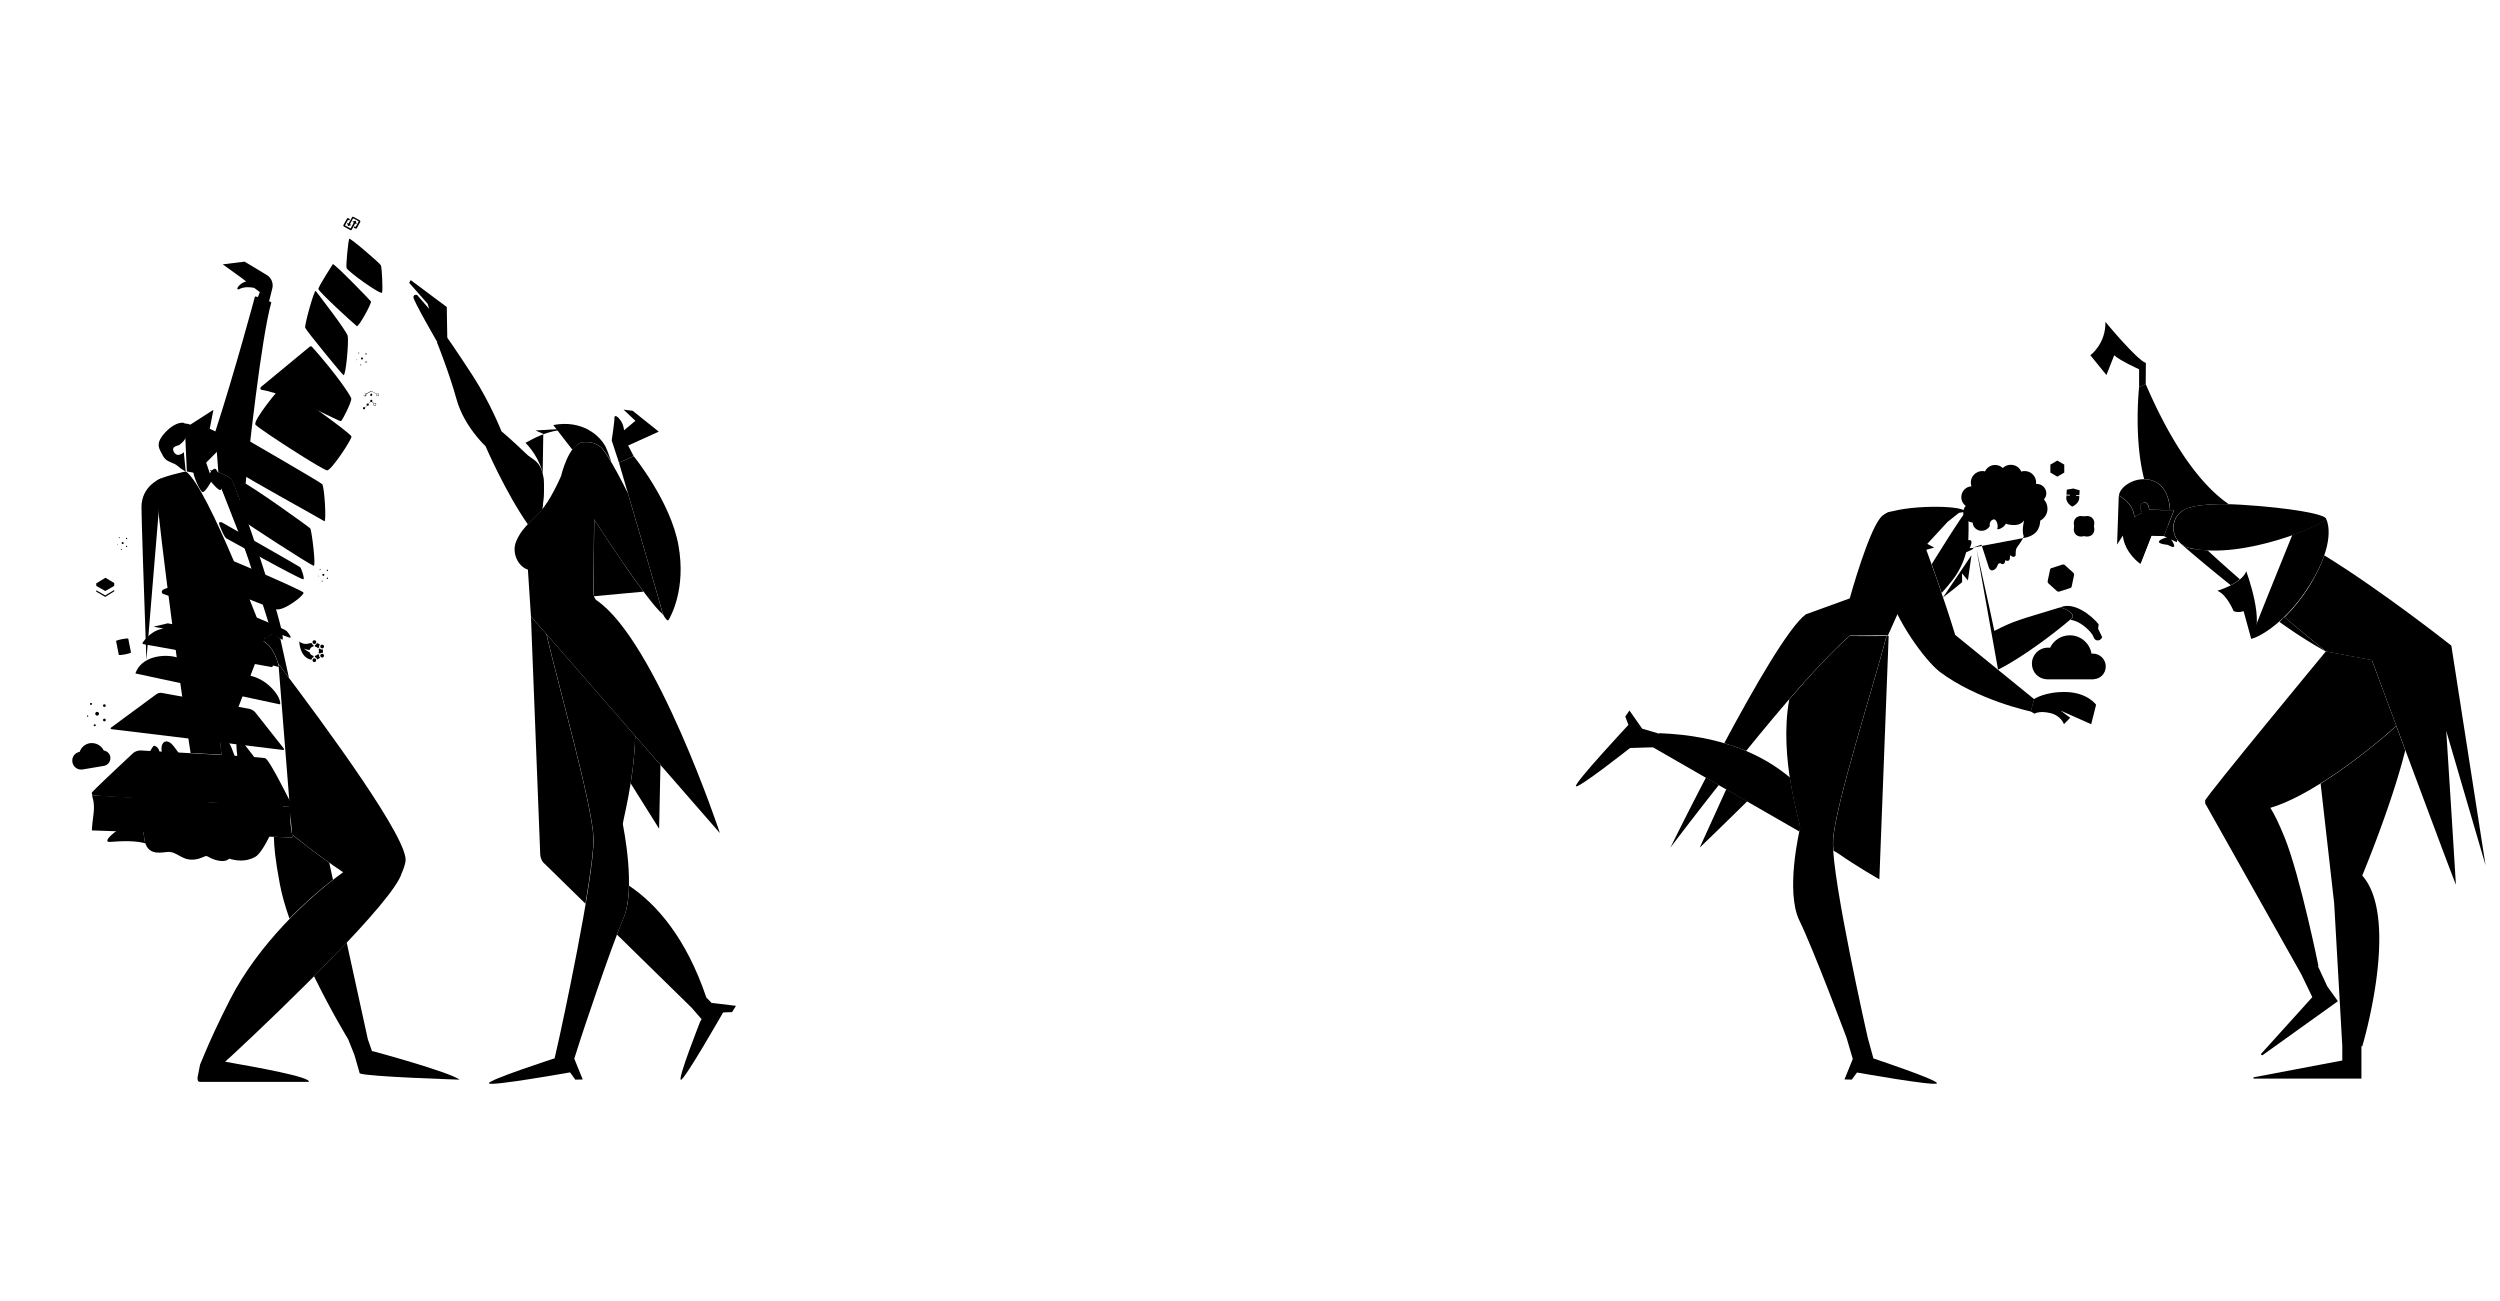 <svg xmlns="http://www.w3.org/2000/svg" id="Capa_1" data-name="Capa 1" viewBox="0 0 4152 2160"><path d="m443.06 456.74-36.84-22.22-36.28 4.5 30.37 21.93 8.44 6.47c-3.09.84-6.19 2.25-9 4.5-8.16 6.75-5.62 9.84-2.81 8.44 8.16-4.5 18.28-3.66 25.31-2.25l9.28 7.03-5.62 14.34 19.69 6.19h0l6.75-27c1.97-8.44-1.69-17.44-9.28-21.93h0ZM348.29 780.7s28.4 4.5 37.12 17.15c8.72 12.65 91.11 254.5 83.8 264.63l-16.87-7.87c-32.06-101.24-73.68-244.38-104.05-273.91h0Z" class="phb2"/><path d="m310.33 782.95 39.65 7.59h0l-7.59-22.22s23.06-23.62 40.78-39.93l-34.87-16.31 6.19-31.5-38.53 24.75s-3.94-1.97-9.28-1.97" class="phb2"/><path d="m308.36 782.95-3.09-32.06s-10.12 10.41-16.31 0c-5.91-10.41 7.87-10.41 9.56-12.37s8.16-5.06 11.53-15.75c3.37-10.69-3.94-20.25-3.94-20.25s-12.37-4.5-31.22 15.19c-18.84 19.69-9.84 28.12-4.22 39.37 5.62 11.25 17.44 10.41 24.47 16.87s13.22 9 13.22 9h0Zm-29.53 59.62 98.43 373.74M405.1 987.4l-64.4-85.49 3.66-17.44-18 3.37-24.47-103.21M433.5 979.8l-24.18-100.39-14.06-10.97 6.47-4.22s-36.56-73.68-45.28-81.83" class="phb2"/><path d="M347.73 787.73c3.94 0-23.62-6.47-26.15-4.22s10.69 34.03 15.19 33.75 13.78-17.15 13.78-17.15 15.47 19.4 16.87 12.09c1.41-7.31-5.62-35.15-10.97-33.75s-8.72 9.28-8.72 9.28h0Zm-195.17 532.91s5.34 12.09 2.81 30.93-2.81 27.56-2.81 27.56l333.52 11.81s-3.94-17.44-3.66-30.09c.56-12.65 1.69-20.53 1.69-20.53l-331.56-19.69h0Zm0 0 331.56 19.69M414.1 1177.22l-145.39-26.43c-3.09-.56-6.19.28-8.72 1.97l-75.65 55.68c-1.12.84-.56 2.25.56 2.53l285.44 34.59c1.12 0 1.97-1.41 1.12-2.25l-47.24-59.9c-2.53-3.09-6.19-5.34-10.12-6.19h0ZM418.32 1122.94l-127.95-32.06c-19.69-4.5-55.68-.84-65.52 27.56l239.04 51.18c1.12.28 1.97-.56 1.41-1.12 1.12-11.25-19.4-38.53-46.96-45.56h0Zm44.71-15.19s-7.59-40.5-32.9-44.99h0l-151.58-27.56-23.62 5.62 16.59 3.09c-13.78 1.97-25.31 10.41-34.59 23.34-.56.84 0 2.25 1.12 2.53l212.6 37.96c1.41.28 2.81-.84 2.53-2.53 6.19 1.69 9.84 2.53 9.84 2.53h0Zm15.47-461.48c-6.75-5.62-7.31-7.03-10.12-5.06s-50.06 58.21-43.87 64.4c9.28 9.28 113.33 76.21 118.96 75.65 7.31-.84 40.5-50.9 40.21-56.24-.56-5.62-105.18-78.74-105.18-78.74h0ZM340.14 966.3c-7.87-3.37-12.37-10.97-14.62-17.72s-19.12-42.18-15.19-45.84c3.66-3.66 191.51 76.49 193.76 81.55 1.69 3.94-32.62 31.22-46.12 27.56s-117.55-45.56-117.83-45.56h0Zm27.84-98.99c-4.78-.56-5.34.84-2.25 7.87 1.41 3.37 6.75 17.15 10.41 19.12 4.78 2.25 121.2 67.77 127.67 67.77 2.53 0-2.81-18-5.62-20.25s-130.2-74.52-130.2-74.52h0Zm29.81-69.74c-3.66-1.69-.84 14.06 0 25.03.56 8.72 3.66 39.93 6.75 42.75s106.58 70.59 116.42 74.24c4.22 1.69-3.37-59.06-5.62-61.87s-97.58-71.15-117.55-80.15h0Zm8.16-69.74c-3.37-.56-5.06 1.69-4.78 5.34s-5.06 50.06-1.97 52.59c8.44 7.03 131.05 74.52 139.48 79.87 3.66 2.25.28-57.65-3.66-61.59s-129.08-76.21-129.08-76.21h0Zm118.39-244.66c-2.25-2.81-19.12 57.09-17.44 61.31 1.69 4.5 61.02 77.33 63.56 78.46 3.94 2.25 9-55.96 7.03-64.96s-51.74-72.84-53.15-74.8h0Zm28.4-44.43c-.56 1.12-24.18 37.12-23.9 41.34s58.49 57.65 63.84 61.59c2.81 1.97 25.03-38.25 23.34-41.06-1.12-1.97-61.59-64.12-63.27-61.87h0Zm27.28-42.18c-1.69 3.09-5.62 43.31-4.5 48.37 1.12 5.34 57.65 45.84 59.06 41.06s-.28-41.62-1.97-45.28-51.46-46.4-52.59-44.15h0Z" class="phb2"/><path d="M514.49 575.69c1.12-.84 2.81-.84 3.66.28 40.5 45.28 64.12 80.99 65.24 85.77 1.12 4.78-14.34 36-17.15 37.68-2.53 1.41-82.96-43.59-131.89-52.03-2.25-.28-2.53-3.37-.84-4.78l80.99-66.93h0Zm-32.06 481.16c-1.12-2.25-3.37-5.34-6.19-8.72-5.91-6.19-169.29-71.15-180.54-73.12-7.87-1.41-18.84.84-25.03 4.5-2.81 1.69-2.53 5.91.56 7.03 0 0 6.75 2.25 18 6.19.28 1.41.56 3.09.84 5.34.56 3.37-5.34 14.06-5.91 14.06-7.59.84 154.11 50.9 158.33 47.53 6.47-5.06 11.53-7.59 15.47-8.72 14.34 5.06 23.34 8.16 23.34 8.16.56 0 2.25-.28 1.12-2.25Zm52.59-91.68 1.97-10.12m.56 0 6.19 5.34m-6.75-5.62 6.75-7.59m-12.09-1.12 5.34 8.72m-8.44 1.97 8.44-1.97" class="phb2"/><circle cx="536.99" cy="954.78" r="1.69" class="phb2"/><circle cx="531.65" cy="945.78" r=".84" class="phb2"/><circle cx="543.74" cy="947.18" r="1.12" class="phb2"/><circle cx="528.55" cy="956.74" r=".56" class="phb2"/><circle cx="535.02" cy="965.18" r=".84" class="phb2"/><circle cx="543.74" cy="960.4" r="1.12" class="phb2"/><path d="m599.14 606.07 1.97-10.12m.56 0 6.19 5.34m-6.75-5.91 6.75-7.59m-12.09-1.12 5.34 8.72m-8.44 2.25 8.44-2.25" class="phb2"/><circle cx="601.11" cy="595.38" r="1.69" class="phb2"/><circle cx="595.76" cy="586.38" r=".84" class="phb2"/><circle cx="607.86" cy="587.79" r="1.12" class="phb2"/><circle cx="592.67" cy="597.63" r=".56" class="phb2"/><circle cx="599.14" cy="606.07" r=".84" class="phb2"/><circle cx="607.86" cy="601.29" r="1.12" class="phb2"/><path d="m201.5 912.59 2.25-10.41m.28 0 6.19 5.34m-6.47-5.62 6.47-7.59m-12.09-1.12 5.62 8.72m-8.72 1.97 8.72-1.97" class="phb2"/><circle cx="203.75" cy="901.91" r="1.69" class="phb2"/><circle cx="198.12" cy="892.91" r=".84" class="phb2"/><circle cx="210.21" cy="894.31" r="1.12" class="phb2"/><circle cx="195.03" cy="903.88" r=".56" class="phb2"/><circle cx="201.5" cy="912.59" r=".84" class="phb2"/><circle cx="210.21" cy="907.53" r="1.12" class="phb2"/><path d="m157.35 1204.5 3.94-18.28m.84 0 11.25 9.56m-12.09-10.41 12.09-13.5m-21.94-2.25 9.84 15.75m-15.75 3.94 15.75-3.94" class="phb2"/><circle cx="161.28" cy="1185.38" r="3.09" class="phb2"/><circle cx="151.16" cy="1169.06" r="1.69" class="phb2"/><circle cx="173.37" cy="1171.88" r="2.25" class="phb2"/><circle cx="145.53" cy="1189.31" r="1.12" class="phb2"/><circle cx="157.35" cy="1204.5" r="1.69" class="phb2"/><circle cx="173.37" cy="1195.78" r="2.25" class="phb2"/><path d="M162.97 1259.62c-2.25 7.87-14.9 6.47-19.97 9.56 0 0-.84-1.12 5.34-3.94 6.19-2.81 10.69-9.84 10.69-13.78 0 0-3.09 11.25-18 15.19 0 0-4.78-1.69-3.37-7.87 1.97-9.28 18.56-5.06 21.37-16.31 0-.28 6.19 9 3.94 17.15h0Z" class="phb2"/><path d="M172.25 1246.4c-3.94-8.44-13.5-13.5-23.06-12.09-8.16 1.41-14.34 7.03-16.87 14.34-8.16 1.41-13.5 9-12.09 17.15 1.41 8.16 9 13.5 17.15 12.09 5.34-.84 30.09-5.06 35.15-5.91 7.03-1.12 11.81-7.87 10.69-15.19-1.12-5.62-5.62-9.56-10.97-10.41h0ZM217.53 1083.57c.28 1.69-19.69 5.62-20.25 3.94l-4.5-22.78c-.28-1.69 19.69-5.62 20.25-3.94l4.5 22.78Z" class="phb2"/><path d="M194.75 1072.89c6.47-2.81 13.22-4.22 20.25-3.94m-19.12 10.97c7.03 0 13.78-1.12 20.25-3.94m376.26-703.89-1.69-5.62-5.62 1.69 2.53 1.41-5.34 9.84-9.28-5.06 5.06-9.28 1.97 1.12 1.12-2.25-2.25-1.41c-.56-.28-1.12-.28-1.69-.28s-.84.56-1.12 1.12l-5.62 10.12c-.56 1.12-.28 2.25.84 2.81l10.12 5.62c.56.28 1.12.28 1.69.28s.84-.56 1.12-.84l5.62-10.12 2.53.84h0Z" class="phb2"/><path d="m597.45 365.91-10.12-5.62c-.56-.28-1.12-.28-1.69-.28s-.84.56-1.12 1.12l-5.62 10.12-2.53-1.41 1.69 5.62 5.62-1.69-2.53-1.41 5.34-9.84 9.28 5.06-5.06 9.28-1.97-1.12-1.12 2.25 2.25 1.41c.56.28 1.12.28 1.69.28s.84-.56 1.12-.84l5.62-10.12c.56-1.12 0-2.25-.84-2.81h0ZM159.88 973.06v-4.22l15.19-9.28 14.62 8.72v4.78l-14.9 8.44-14.9-8.44Z" class="phb2"/><path d="m159.88 980.37 14.9 8.44 14.9-9v2.25l-14.9 9.28-14.9-8.72v-2.25ZM534.74 1078.79c.56 0 .84 0 1.41-.28.28 2.25.28 4.22 0 5.91-.28 0-.84-.28-1.41-.28-1.41 0-2.53.56-3.37 1.41l-2.25-1.12c.28-.84.56-1.97.56-3.09s-.28-1.97-.56-3.09l1.97-1.41c.84 1.41 2.25 1.97 3.66 1.97h0Zm-11.81-7.59v2.53c1.97.28 3.94 1.41 5.06 2.81l2.25-1.41c0-.28-.28-.84-.28-1.12 0-1.41.56-2.53 1.41-3.37-1.41-1.12-3.09-1.97-5.06-2.81-.28 1.69-1.69 3.09-3.37 3.37h0Zm-2.25 20.53v-2.53a8.194 8.194 0 0 1-6.47-5.91c-4.5-1.97-9.56-6.19-9.56-6.19 2.53 1.12 5.91 1.97 9.56 2.53.84-3.09 3.37-5.62 6.47-5.91v-2.53c-1.69-.56-2.81-1.69-3.09-3.37-1.41.28-3.37.56-5.91 1.12-6.19 1.69-13.5-1.69-14.62-3.94 0 0 .28 27.28 20.25 30.65.28-1.97 1.69-3.66 3.37-3.94h0Zm9.28-2.81c0-.56 0-.84.28-1.41l-2.25-1.12c-1.12 1.41-3.09 2.53-5.06 2.81v2.25c1.97.28 3.37 1.97 3.66 3.66 1.69-.56 3.37-1.41 5.06-2.81-.84-.84-1.69-1.97-1.69-3.37h0Zm-7.87 4.5c-1.69 0-3.09 1.41-3.09 3.09s1.41 3.09 3.09 3.09 3.09-1.41 3.09-3.09-1.12-3.09-3.09-3.09Zm0-30.09c-1.69 0-3.09 1.41-3.09 3.09s1.41 3.09 3.09 3.09 3.09-1.41 3.09-3.09-1.12-3.09-3.09-3.09Zm12.94 7.31c-1.69 0-3.09 1.41-3.09 3.09s1.41 3.09 3.09 3.09 3.09-1.41 3.09-3.09-1.41-3.09-3.09-3.09Zm0 15.19c-1.69 0-3.09 1.41-3.09 3.09s1.41 3.09 3.09 3.09 3.09-1.41 3.09-3.09-1.41-3.09-3.09-3.09ZM627.26 653.59c-.56 0-1.12.28-1.69.56l-9-5.06h0l-9 5.06c-.28-.28-.84-.56-1.41-.56-1.12 0-2.25.84-2.25 2.25s.84 2.25 2.25 2.25 2.25-.84 2.25-2.25c0-.28 0-.84-.28-1.12l8.44-4.78v3.94c-.84 0-1.69.84-1.69 1.97s.56 1.69 1.69 1.97v6.19c-.84 0-1.69.84-1.69 1.97 0 .28.28.84.28 1.12l-3.37 3.37h-.28c-.84-.56-1.97-.28-2.53.56-.28.56-.28 1.41.28 2.25l-3.37 3.37s-.28 0-.28-.28c-.84-.56-1.97-.28-2.53.56-.56.84-.28 1.97.56 2.53.84.56 1.97.28 2.53-.56.28-.56.28-1.41 0-1.97l3.37-3.37h.28c.84.56 1.97.28 2.53-.56.28-.56.28-1.41-.28-2.25l3.37-3.37c.28.28.56.28 1.12.28s.84 0 1.12-.28l3.09 3.09s0 .28-.28.28c-.56 1.12-.28 2.25.84 2.81.28.28.56.28 1.12.28h.56c.56 0 1.12-.56 1.41-1.12s.28-1.12.28-1.69-.56-1.12-1.12-1.41c-.84-.56-1.69-.28-2.53.28l-3.09-3.09c.28-.28.28-.56.28-1.12 0-.84-.56-1.69-1.69-1.97v-6.19c.84 0 1.69-.84 1.69-1.97s-.56-1.69-1.69-1.97v-3.94l8.72 4.78c-.28.28-.28.56-.28 1.12 0 1.12.84 2.25 2.25 2.25s2.25-.84 2.25-2.25-1.12-2.25-2.25-1.97h0Zm-21.65 3.66c-.84 0-1.69-.84-1.69-1.69s.84-1.69 1.69-1.69 1.69.84 1.69 1.69-.56 1.69-1.69 1.69Zm16.87 12.65c.28 0 .56 0 .84.28s.56.56.84 1.12c0 .28 0 .84-.28 1.12s-.56.56-1.12.84c-.28 0-.84 0-1.12-.28s-.56-.56-.84-1.12 0-.84.28-1.12c.28-.56.84-.84 1.41-.84h0Zm4.78-12.65c-.84 0-1.69-.84-1.69-1.69s.84-1.69 1.69-1.69 1.69.84 1.69 1.69-.84 1.69-1.69 1.69Zm-386.67 740.73h0s-2.53-16.87-5.62-36.28c-9.56 1.69-19.4 5.62-27.56 9.84-17.44 8.72-37.4 26.72-25.59 26.72 10.12-.28 36.56-3.66 59.34 2.25 0-.84-.28-1.69-.56-2.53h0ZM153.41 1315.3c-1.97 1.97-.56 5.34 1.97 5.62 44.71 3.94 296.4 17.72 328.46 19.4 1.41 0 2.25-1.41 1.69-2.53-7.87-14.06-37.96-75.93-44.99-78.46-7.03-2.53-167.89-10.69-206.13-12.94-5.06-.28-10.41 1.69-14.06 5.06-14.9 14.06-54.28 50.62-66.93 63.84Zm114.74-521.1h0Z" class="phb2"/><path d="M247.62 1218.56c.28 10.12.84 19.69 1.12 28.68m-4.78-124.58c.56 13.22.84 26.43 1.41 39.09m22.78-367.55c-.56.28-33.18 11.81-33.18 48.09 0 17.15 3.94 137.23 8.16 253.94m-87.46 235.38s15.47.28 23.06.56c77.9 4.78 155.79 11.25 233.41 19.4 23.34 2.53 46.68 5.06 70.3 3.94m-327.34-9.84c107.99 10.41 233.69 16.31 327.34 22.22m-329.31-4.5c109.96 7.59 219.91 13.22 330.15 16.59" class="phb2"/><path d="M240.59 1398.26s-12.09-79.3-13.5-89.99.84-19.4 6.75-31.22c5.91-11.81 19.4-38.53 21.94-38.53s11.81 4.5 8.72 18-3.66 39.37.56 49.49 15.47 50.06 15.47 50.06 9.84-26.72 8.16-40.78-20.81-59.9-20.53-71.99c.28-12.09 8.16-15.47 16.59-8.16 8.16 7.31 44.71 63.56 45.28 72.55.56 8.72 11.25 62.71 11.25 62.71s29.53-36.56 32.62-49.49c3.09-12.94-11.25-83.8-6.19-89.43s12.09-2.53 17.15 11.25c5.06 13.78 11.53 30.09 11.53 30.09s-6.19-38.81-2.81-47.24 74.8 97.58 74.8 97.58 5.91 9.84 0 20.81c-5.91 11.25-28.68 70.59-44.71 79.3-16.03 8.72-31.22 6.19-43.31 2.81 0 0-3.94 6.19-18.56 3.09-14.62-3.09-16.59-9-21.37-7.03s-13.5 6.75-26.15 5.34c-12.65-1.41-22.78-12.65-33.46-12.65s-33.46 8.16-40.21-16.59h0Z" class="phb2"/><path d="M439.69 1060.23s-93.93-251.69-131.05-277.28c0 0-43.03 9-49.21 16.31-4.22 5.06 31.22 285.44 57.09 451.35 17.15.84 34.59 1.97 51.18 2.81-1.12-11.53-1.69-20.53 0-22.22 2.25-2.25 4.78-3.09 7.31-2.25" class="phb2"/><path d="M396.1 1117.6c1.41-7.87 2.53-14.34 3.37-18.84m-13.5 73.4c1.12-6.47 2.25-12.65 3.37-18.56m230.04 592.25-1.41.28-7.03-19.97-35.15-160.86c-17.15 18.28-35.43 37.12-54.28 55.96 28.68 58.77 56.81 104.89 56.81 104.89l10.41 26.15 8.72 30.37c12.09 5.62 165.92 10.41 165.92 10.41-18-13.22-143.98-47.24-143.98-47.24Zm-72.55-313c-17.44-12.37-38.81-28.4-62.15-46.96.56 3.09 1.12 5.06 1.12 5.06l-30.93-1.12c.28 14.9 1.97 36.56 9.84 78.18 3.37 18 9 37.68 16.03 57.65 24.47-25.31 49.49-47.24 72.27-64.68l-6.19-28.12h0Z" class="phb2"/><path d="M484.96 1385.88c34.59 27.84 65.81 50.06 84.93 62.71-59.06 42.75-141.17 120.36-187.85 211.48-19.4 37.96-34.59 71.43-43.03 91.96h0l-5.91 14.06-.84 1.97-4.22 21.65c-.56 8.16 4.78 7.03 4.78 7.03H512.8c4.22-7.87-85.77-24.18-138.92-33.47h0l12.09-10.97h0c86.62-80.43 268.56-256.75 281.22-302.31 2.53-5.34 4.78-11.81 6.19-18.84 7.59-34.03-130.49-222.16-210.91-328.46" class="phb2"/><path d="m465.56 1060.8 14.34 64.96c-6.47-8.44-12.65-16.59-18.28-24.47-3.09-10.97-11.53-33.46-28.97-38.25l1.12-4.78 6.19 1.97 12.09-7.59 13.5 8.16h0ZM362.63 784.36c8.44 2.81 18.28 7.03 22.5 13.78 2.25 3.37 9.28 21.37 18.28 46.96 10.12-99.27 30.65-283.75 47.24-343.09 0 0-25.31-11.25-27.28-9.28 0 0-33.75 125.7-65.81 224.13" class="phb2"/><path d="m612.07 392.34 97.02 116.99M900.32 846.79c1.97-14.9 5.34-46.96-.56-66.65-7.87-26.15-27-44.71-27-44.71 15.19-8.44 33.18-17.44 53.43-20.53l5.62-2.53-42.46 2.53 12.94 5.62M742.84 560.79l-.84-50.9-59.9-44.71-2.53 4.5 30.65 34.87 2.53 8.44-19.97-23.06s-5.62-1.69-6.19 3.37c-.84 5.06 39.65 74.8 39.65 74.8l16.59-7.31h0Zm367.55 468.79c-1.97 3.66-9.56-7.59-10.69-14.34-1.41-7.03-71.71-246.91-71.71-246.91l24.47-10.69s61.02 74.8 74.24 147.64c13.22 72.84-12.94 118.67-16.31 124.3h0Z" class="phb3"/><path d="m1094.08 716.87-43.31-34.59-15.19-1.97 19.69 18.56-18.84 15.75c-.56-5.06-1.97-10.97-5.34-15.75-7.87-10.97-10.97-8.44-10.69-4.5.56 3.94-4.5 37.12-4.5 37.12l12.09 36.84 24.47-10.69-9.28-17.72 50.9-23.06h0Zm128.24 953.61-39.65-4.78-.28.56-9.84-10.12.28-.28c-33.46-98.15-81.83-153.83-128.24-185.04-.28 20.25-2.81 39.65-9.28 54.28-3.09 7.03-6.75 16.31-10.69 27l124.3 121.77 16.31 18.84-2.25 3.66s-38.53 97.58-32.06 97.02 70.02-111.92 70.02-111.92l14.9-.56 6.47-10.41h0Zm-314.96-617.55-25.59-29.25h0l15.47 395.67c.28 4.5 1.97 9 4.5 12.37h0c.84 1.12 1.97 2.25 3.37 3.37l67.21 65.81c7.87-46.96 13.78-88.86 13.22-109.39-1.69-53.99-59.62-258.44-78.18-338.59h0ZM1055 1222.22c-.56 28.4-3.94 55.68-7.59 78.74l47.24 75.37 2.25-106.02-41.9-48.09h0Z" class="phb3"/><path d="M1054.99 1222.21 907.63 1053.2c18.56 80.15 76.49 284.59 78.18 338.59 1.69 63.56-55.96 327.06-55.96 327.06l-8.72 38.81s-112.77 36.56-109.11 41.62c3.94 5.06 134.7-18.28 134.7-18.28l8.72 12.09 12.37-.28h0l-14.06-34.59h0l11.53-36s48.93-147.92 70.02-196.85c21.09-48.93 0-151.01-.84-156.36-.84-4.22 18.56-71.15 20.53-146.8h0Zm-68.05-359.4-1.12 119.8c0 2.53.28 5.06.84 7.59l82.12-7.59c-36-48.09-81.83-119.8-81.83-119.8Z" class="phb3"/><path d="M991.16 997.24c-4.5-3.09-5.62-9.28-5.62-14.9l1.12-119.8s87.46 136.11 115.02 158.61c-1.12-1.97-1.69-4.22-2.25-6.19-.84-4.78-35.71-124.58-56.52-195.45-28.68-57.93-41.62-73.12-41.62-73.12s-10.41-14.62-33.75-11.81-35.71 55.96-35.71 55.96-17.72 41.9-35.71 60.18c-17.72 18.28-31.5 29.53-39.09 48.93-7.59 19.12 3.66 41.34 19.69 46.4l5.06 77.62 313.84 359.96c.28.28-106.3-318.9-204.45-386.39h0Z" class="phb3"/><path d="M967.82 734.58c23.34-2.81 33.75 11.81 33.75 11.81s4.5 5.06 13.78 20.81c-4.22-12.65-7.59-21.37-9.28-24.75-10.12-19.69-39.65-45.56-87.18-36.56 0 0 19.12 24.75 31.78 41.06 4.78-6.47 10.41-11.53 17.15-12.37h0Zm-90.83 21.93c-30.93-29.53-44.15-40.21-44.15-40.21s-18.28-46.68-46.96-91.11-46.4-69.18-46.4-69.18l-13.78 12.37s20.25 50.34 32.62 95.05c12.37 44.71 48.09 77.62 48.09 77.62s32.62 75.93 70.3 129.92c5.91-6.19 12.37-12.37 19.69-19.97 1.41-1.41 2.81-2.81 4.22-4.5.28-1.69 6.19-39.93.28-61.59-4.78-18-14.9-21.37-23.9-28.4Z" class="phb3"/><path d="M3497.23 1106.85c0-11.81-9.56-21.37-21.37-21.37-.84 0-1.41 0-2.25.28-2.81-17.44-18-30.65-36-30.65-14.62 0-27 8.44-32.9 20.81-1.12-.28-2.25-.28-3.66-.28-14.62 0-26.43 11.81-26.43 26.43s10.97 25.59 25.03 26.15h77.9v-.28c10.97-.56 19.69-9.56 19.69-21.09h0Zm-71.71-169.29-18.28 5.91c-1.41.28-2.25 1.41-2.53 2.81l-3.94 18.84c-.28 1.41.28 2.53 1.12 3.66l14.34 12.94c.84.84 2.25 1.12 3.66.84l18.28-5.91c1.41-.28 2.25-1.41 2.53-2.81l3.94-18.84c.28-1.41-.28-2.53-1.12-3.66l-14.34-12.94c-.84-.84-2.25-1.12-3.66-.84Z" class="phb0"/><path d="M3425.8 947.96c3.37.84 6.19 3.37 7.59 7.03 2.25 5.91-.84 12.37-6.75 14.62s-12.37-.84-14.62-6.75c-1.41-3.94-.56-7.87 1.69-10.97m9 7.31-3.37-10.97m41.9-88.86c-7.87 0-14.34 6.47-14.34 14.34s6.47 14.34 14.34 14.34 14.34-6.47 14.34-14.34-6.47-14.34-14.34-14.34Z" class="phb0"/><ellipse cx="3461.17" cy="874" class="phb0" rx="14.34" ry="19.4" transform="rotate(-45 3461.255 873.981)"/><ellipse cx="3461.17" cy="874" class="phb0" rx="19.4" ry="14.34" transform="rotate(-45 3461.255 873.981)"/><path d="m3453.36 822.54.56-8.16-10.69-3.09-10.69 1.97-.56 8.16 5.62.28v1.41l-5.62-.28-.28 4.5s-.56 7.87 9.84 14.06c10.97-5.06 11.53-12.94 11.53-12.94l.28-4.5-5.34-.28v-1.41l5.34.28h0Zm-48.09-50.9v13.22l11.53 6.75 11.53-6.75v-13.22l-11.53-6.75-11.53 6.75ZM3268.6 905.22l-3.66 13.5a132.3 132.3 0 0 1-16.59 36.84c-5.06 7.87-15.19 19.69-23.62 29.25-7.03-20.53-12.65-36.84-16.59-47.81 28.4-45.56 54.84-87.18 57.65-87.46 5.91-.84 2.81 55.68 2.81 55.68h0Zm-445.73 502.54s35.15-33.75 79.02-77.05l-34.87-19.97-44.15 97.02Zm10.41-116.42c-34.03 65.24-59.06 116.42-59.06 116.42s33.75-44.99 80.43-104.05l-21.37-12.37Z" class="phb0"/><path d="m3199.14 913.09 13.22-3.66-11.53-6.19 33.75-36.56 18.84-14.9 12.37-2.25c-.84-.56-3.66-1.97-5.06-2.53-17.15-9-113.05-7.03-134.14 9.28s-54.56 137.52-54.56 137.52l-72.84 26.43c-27.84 20.25-85.49 120.36-135.55 214.01 12.94 3.94 25.03 8.16 36.28 12.94 58.49-72.27 125.42-150.45 172.11-191.51l63.56-.56h0m190.95-132.73s0 4.22-1.69 5.34c-1.69 1.41-3.94 5.91-1.69 8.16s7.31 1.12 7.03-5.62c0 0 1.41 1.41 4.5 1.12s3.94-4.5 2.81-5.06c-3.09-1.12-10.97-3.94-10.97-3.94Zm-54.56-13.78s5.06-10.41 0-11.53-25.31 7.03-21.65 11.53 6.47 4.22 11.81 3.66 8.16.84 9.84-3.66Z" class="phb0"/><path d="M3271.13 910.28s7.59-.84 6.19.84-14.06 7.59-16.59 7.31 3.09-5.91 4.78-7.03 5.62-1.12 5.62-1.12h0Zm-22.78 145.11c-.28-.28-.84-.56-1.12-.84-19.12-62.71-45.56-135.55-56.24-163.39-10.97-28.97-40.78-44.15-53.15-41.06-28.68 7.03-18.84 78.18-5.06 124.58 16.87 57.93 63.84 120.64 87.18 139.77.28.28.56.28.56.56 64.12 48.37 152.42 66.65 152.42 66.65l5.34-20.53h0l-129.92-105.74h0Zm146.23-225.82c2.25-2.81 3.94-6.19 3.94-10.12 0-8.72-7.03-15.75-15.75-15.75h-1.41c0-.84.28-1.41.28-2.25 0-10.41-8.44-19.12-19.12-19.12-1.97 0-3.66.28-5.62.84-2.81-6.75-9.56-11.25-17.44-11.25-5.06 0-9.84 1.97-13.22 5.34-3.37-3.09-7.87-5.06-12.65-5.06-7.59 0-13.78 4.22-16.87 10.69-1.41-.28-2.81-.56-4.5-.56-10.41 0-19.12 8.44-19.12 19.12 0 2.25.56 4.22 1.12 6.19-9.56.56-16.87 8.44-16.87 18 0 5.91 2.81 11.25 7.31 14.62-2.53 2.81-4.22 6.75-4.22 10.97 0 8.72 7.03 16.03 15.75 16.59.28 7.59 6.75 13.78 14.9 13.78 5.06 0 9.56-2.53 12.37-6.19 1.12-1.12 1.12-1.97 1.12-1.97s-1.41-7.59 5.06-10.41c6.47-2.81 9.28 10.12 7.59 14.34-1.97 4.22 10.69-.28 14.06-7.59 0 0 21.37 7.87 30.37-5.62 0 0-4.5 17.44-.56 26.72-.56 1.12-1.12 1.97-1.41 2.81 23.06-3.37 28.4-17.15 28.68-28.97 7.03-3.66 12.09-11.25 12.09-19.69 0-6.19-2.25-11.53-5.91-15.47h0Zm-283.19 928.3h0l-9.56-34.87h0s-59.62-262.94-57.65-325.65c1.69-55.12 70.87-268.84 88.86-341.4-11.25.84-61.31.28-61.31.28-28.12 24.75-63.56 62.99-100.11 105.18-18 97.86 19.12 208.38 18 213.44-1.12 5.06-24.75 105.74-1.12 154.11 23.62 48.37 78.18 194.32 78.18 194.32l10.41 35.43h0l-13.78 34.03h0l12.09.28 8.72-11.81s129.08 23.06 132.73 18-105.46-41.34-105.46-41.34h0Z" class="phb0"/><path d="M3133.33 1055.39h0c-18 72.55-87.18 286.28-88.86 341.4-.28 4.5 0 9.84.56 16.03l7.31 4.22c32.06 22.5 68.9 43.31 68.9 43.31l15.46-404.33c-.02.22-.26.15-3.37-.62ZM2706.19 1179.97l-6.94 10.09 5.24 13.81s-89.39 95.88-87.25 101.78c2.14 5.9 89.91-63.37 89.91-63.37l35.54-1.09s.02.06.04.09h2.81l242.97 139.77c.84-3.66 1.12-5.91 1.41-6.75h0c.56-2.81-10.12-36.84-17.15-82.96-44.43-37.4-112.49-69.74-217.1-73.68l-.27.8-28.07-8.28-21.13-30.2ZM3136.7 1056.01v-.06.06ZM3484.57 1044.14h0l.84-7.31c-11.53-14.62-41.34-38.25-63.56-28.12 9.56 2.25 26.43 11.81 19.12 18.28-.84.56-1.69 1.41-2.53 2.25 1.69.28 3.66.84 5.91 1.41 14.06 3.94 30.37 19.97 32.62 27.28 2.25 7.59 11.25 7.59 14.34.28l-6.75-14.06ZM3431.42 1149.31c-35.43-.84-53.43 11.81-53.43 11.81l-5.34 20.53 6.47 3.66s7.03-5.34 25.59-1.12 23.06 18.56 23.06 18.56l10.41-10.69-15.75-11.81 50.62 22.5 8.16-32.34s-14.34-20.25-49.78-21.09ZM3481.2 1170.4h0z" class="phb0"/><path d="M3318.37 1112.19c38.53-19.12 93.08-59.9 122.33-85.21 7.31-6.47-9.56-16.03-19.12-18.28h0c-70.3 21.65-73.96 21.09-109.39 39.09-8.16-39.93-21.09-95.61-29.53-135.27m-55.68 79.58c11.25-8.44 22.22-17.15 31.78-25.31l-.28-14.62 9.84 11.81 5.91-41.9m-138.64 133.02c3.37-2.25 12.94-8.16 25.59-16.59" class="phb0"/><path d="m3275.35 909.72 15.47-5.06 12.37 38.25s2.25 7.03 8.72 3.37c6.19-3.37 5.06-10.69 8.72-10.69.56 0 1.12 0 1.97-.28s1.69-.56 2.81-.84c1.97-.56 2.53-4.78 4.5-5.62 1.41-.56 3.94 1.69 5.06 1.12 1.69-1.12 2.81-2.25 2.81-3.09.28-3.09.56-4.78.56-4.78l3.66 2.25c2.53 1.41 5.91-.28 5.62-3.37 0-2.81 0-5.62.56-8.16.84-3.94 6.75-9.84 11.81-19.12" class="phb0"/><path d="m3488.51 592.22-62.15 146.51m126.27-95.9V613.3s-32.9-14.9-41.34-23.34l-12.94 32.9-26.72-32.9s25.87-18.56 25.03-55.4c0 0 51.74 62.71 67.21 68.34l-.28 35.15-10.97 4.78h0ZM3738.8 1061l-12.65-46.12s-8.16 3.66-16.59 0c0 0-10.97-27.28-27-33.75 0 0 39.93-11.53 48.09-32.34-.28 0 33.47 88.58 8.16 112.21h0Zm-138.36-169.01s-13.22 3.09-14.9 7.31 14.9 5.62 14.9 5.62 10.41 6.47 10.41 1.97-4.5-9.84-5.91-12.65-4.5-2.25-4.5-2.25h0Zm-81.27-68.9s24.75 12.09 25.59 35.71l12.94-7.31s-7.87-11.81 1.41-16.31 10.41 11.25 10.41 11.25l34.31.84s-.28-39.37-28.68-48.93c-28.12-9.56-55.4 10.69-55.96 24.75h0Z" class="phb1"/><path d="M3554.88 936.43s-13.5-36.84 4.22-63.27h41.34l-7.03 17.15-20.25-.84-18.28 46.96h0Zm167.61-98.15c-78.46-4.78-95.9 8.72-95.9 8.72h0c-10.12 5.91-16.87 17.15-16.87 29.53 0 16.59 11.53 30.09 27 33.75h.28c.28 0 .84 0 1.12.28 89.43 19.4 223.85-40.5 225.26-48.37.84-7.87-58.77-18.84-140.89-23.9h0Zm142.58 799.78h0l-15.47-33.47.84-.56s-29.81-146.8-55.68-212.04c-9.84-24.47-17.72-40.21-24.18-50.34 61.59-17.72 151.3-84.37 209.23-136.11-22.78-61.59-40.78-109.39-40.78-109.39l-76.21-14.34s-200.51 242.41-200.51 247.75c0 1.12-.28 2.81.28 4.5l-.28.28h0l.84 1.41c.28.56.56.84.84 1.41l158.04 280.94 18.28 37.96-84.65 93.65c-1.41 1.41.56 3.66 2.25 2.53l124.86-89.43-17.72-24.75h0Z" class="phb1"/><path d="M3994.7 1246.05c-5.06-13.78-10.12-27.28-14.9-40.21-34.87 31.22-80.99 67.49-125.7 95.61l22.5 198.82 13.5 237.35h0v23.62l-146.8 27.84c-1.41.28-1.12 2.25.28 2.25h178.29v-30.09h0v-23.62h1.41s63.56-211.48 0-283.47c0-.56 47.81-113.89 71.43-208.1h0Zm-431.11-608.27-10.97 5.06h0s-9.28 84.65 8.44 152.98c4.78 0 9.56.84 14.34 2.53 28.4 9.56 28.68 48.93 28.68 48.93h22.22c.28 0 .28-.28.56-.28 0 0 14.34-10.97 74.8-9.56-24.18-16.59-79.02-62.15-138.08-199.66h0Zm45.84 238.75c0-12.37 6.75-23.34 16.59-29.25h-15.19l-17.15 43.03 21.37 10.12 1.12-3.66a33.662 33.662 0 0 1-6.75-20.25Zm184.2 148.2c37.68 31.5 66.93 55.4 69.18 57.09l.28.28c-23.9-12.94-50.62-30.09-77.33-49.21l7.87-8.16h0Zm-88.86-52.87c5.34-2.81 10.69-5.91 15.19-9.84-19.12-16.59-37.68-33.18-53.43-47.81l-17.44-1.97s-17.15.56-30.37-12.09h0s36.84 32.62 86.05 71.71Z" class="phb1"/><path d="m4128 1437-56.81-364.74s-114.74-90.83-210.91-149.89c-4.78 13.78-12.09 29.53-23.06 48.09-14.34 23.34-29.25 41.06-43.03 54.84 39.09 32.62 68.9 56.81 68.9 56.81h0l76.21 14.34s139.48 375.99 139.48 372.61-16.03-255.06-16.03-255.06l65.24 223.01h0Z" class="phb1"/><path d="M3862.53 860.78c.28.28.28.84.28 1.12-.56 3.09-23.06 14.9-55.68 26.43-21.65 53.15-68.9 170.14-68.62 172.11.56 2.81 53.15-16.87 98.43-90.55 41.06-66.65 30.37-101.8 25.59-109.11h0Zm-.28-.28-.84-.84h0l.84.84Zm-269.69-13.22h0l-23.34-.84s-1.12-15.47-10.41-11.25-1.41 16.31-1.41 16.31l-12.94 7.31c-.84-23.62-25.59-35.71-25.59-35.71h0l-2.81 81.27 9.56-14.9c3.09 29.25 28.97 46.96 28.97 46.96l18.56-46.96h0l20.25.84 17.15-43.03h-18Z" class="phb1"/></svg>